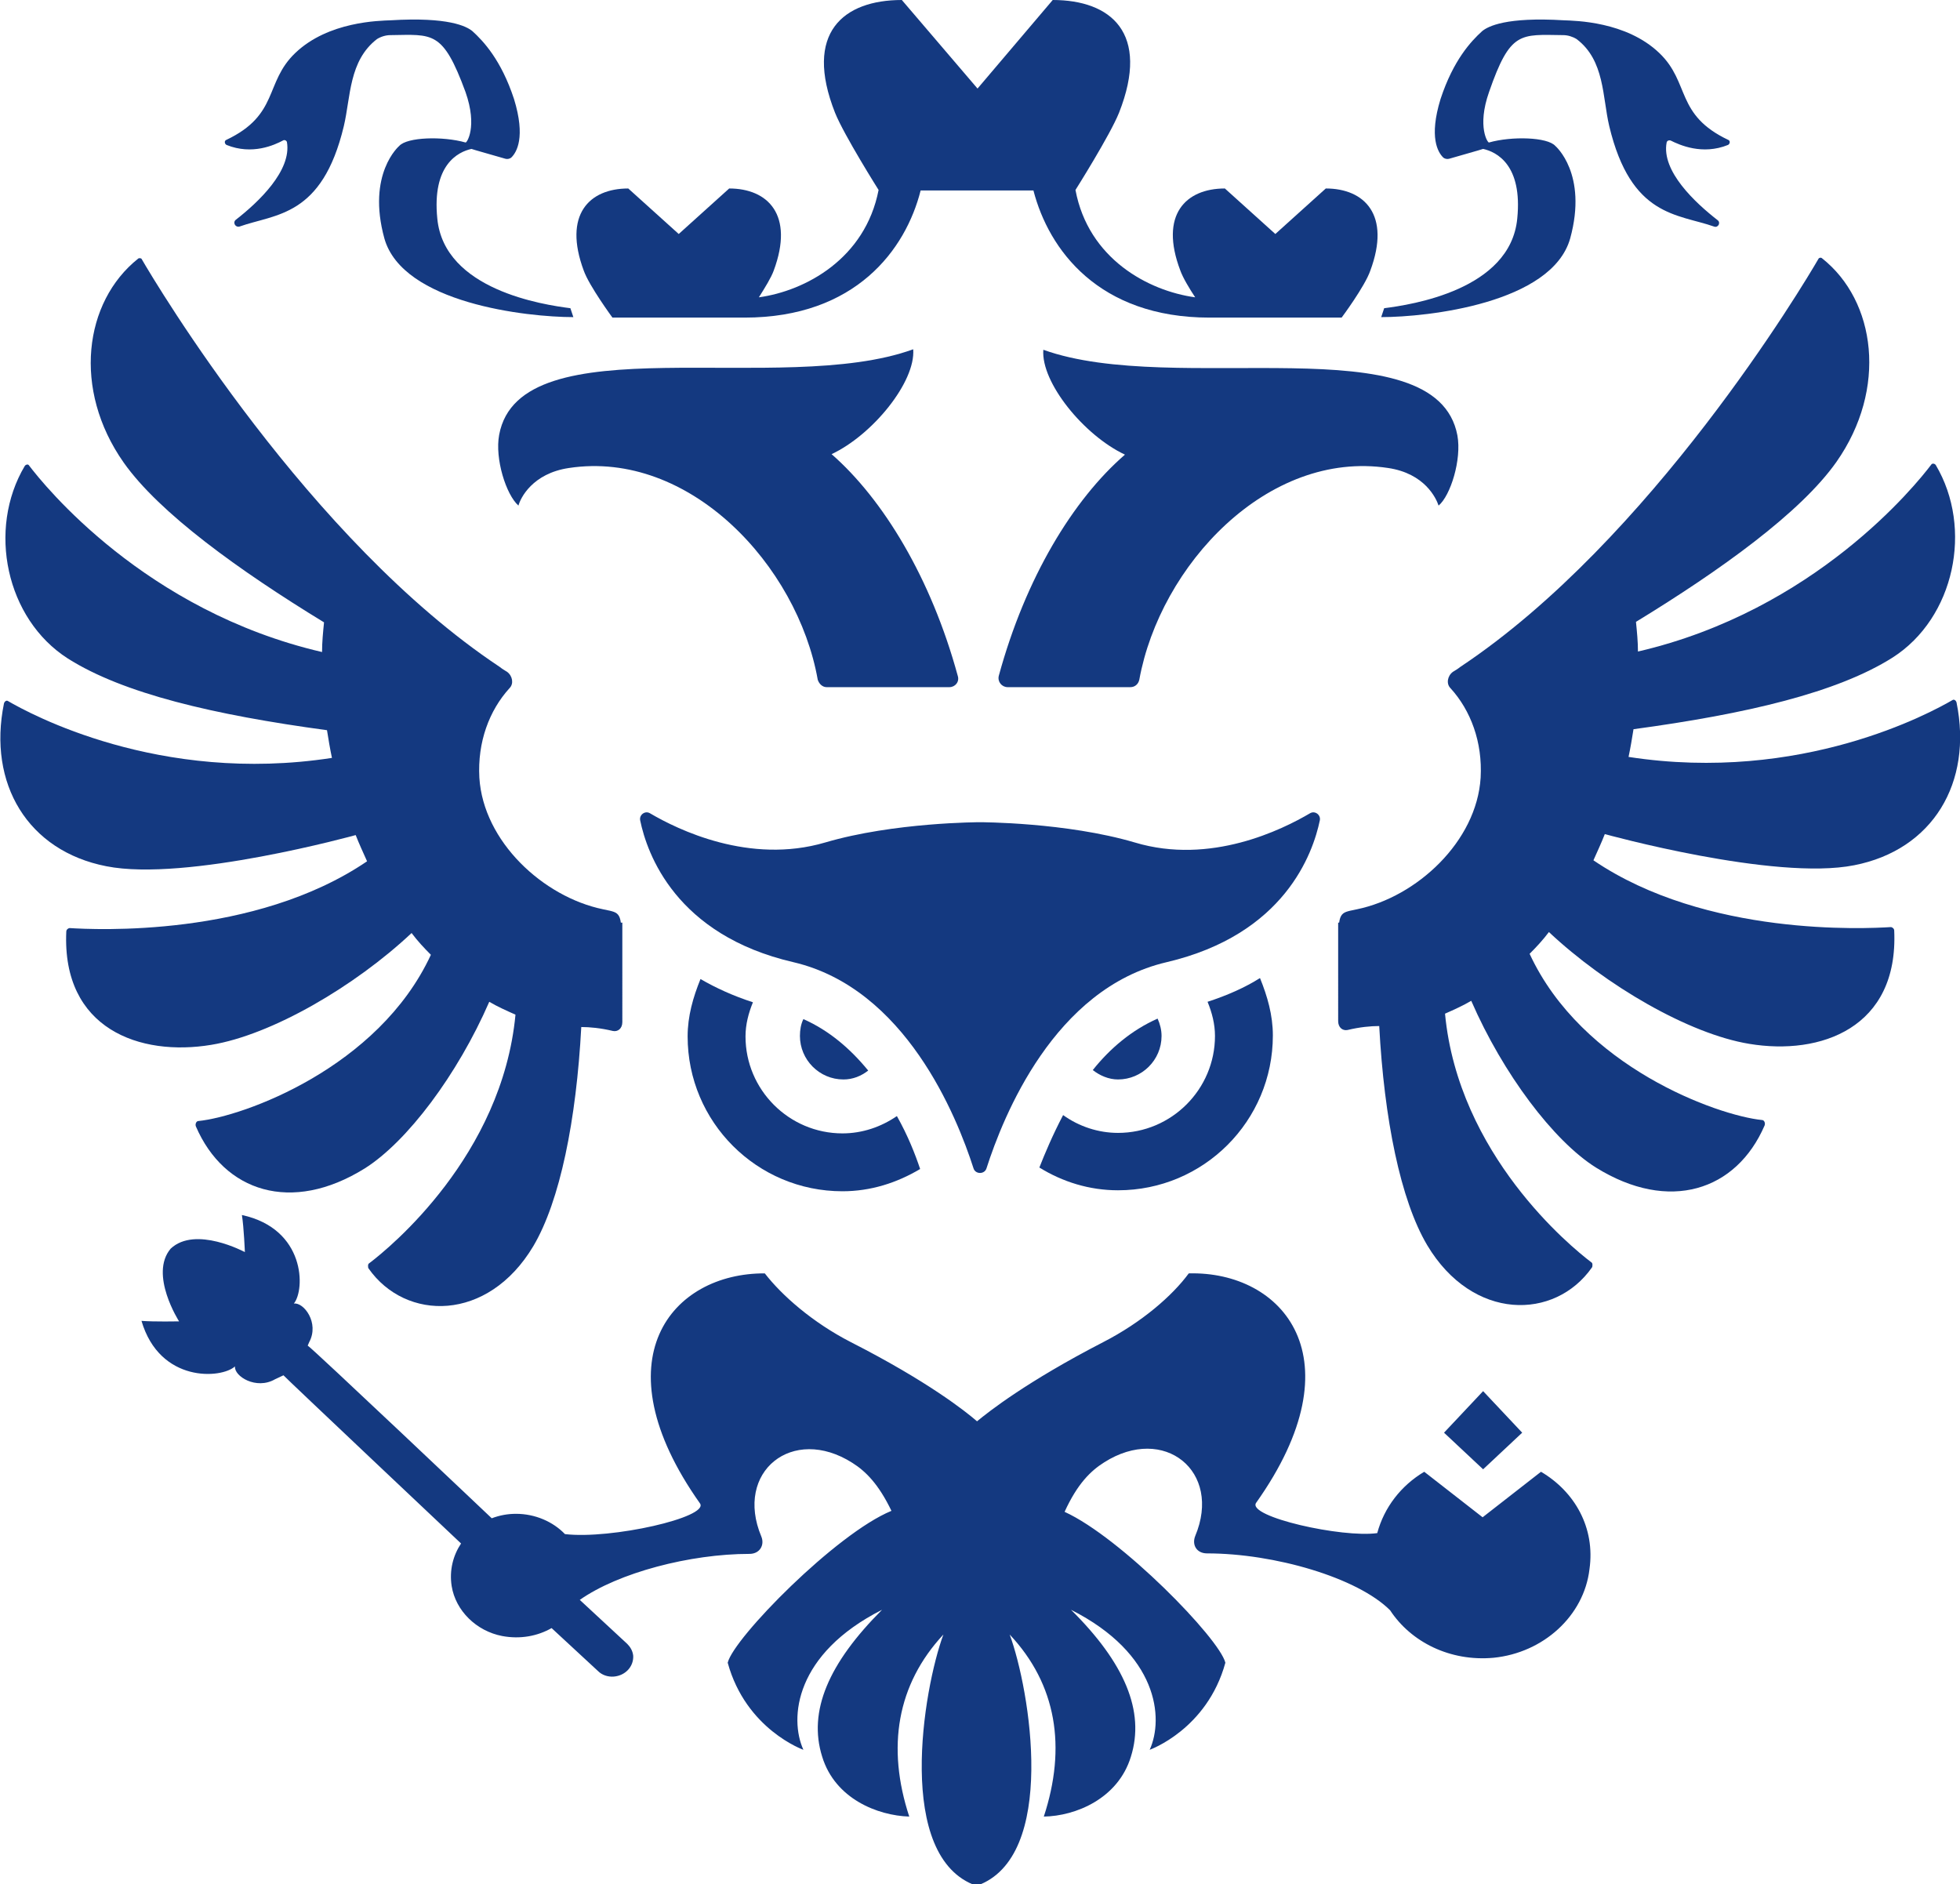 <?xml version="1.0" encoding="UTF-8"?>
<!-- Generator: Adobe Illustrator 23.0.1, SVG Export Plug-In . SVG Version: 6.00 Build 0)  -->
<svg version="1.1" id="Layer_1" xmlns="http://www.w3.org/2000/svg" xmlns:xlink="http://www.w3.org/1999/xlink" x="0px" y="0px" viewBox="0 0 39.62 38.09" style="enable-background:new 0 0 39.62 38.09;" xml:space="preserve">
<style type="text/css">
	.st0{fill:#143980;}
	.st1{fill-rule:evenodd;clip-rule:evenodd;fill:#143980;}
</style>
<g>
	<g>
		<path class="st0" d="M27.07,18.65c0.02-0.15,0.07-0.2,0.18-0.23c0.07-0.02,0.1-0.02,0.18-0.04c1.21-0.25,2.42-1.37,2.5-2.66    c0.04-0.72-0.2-1.36-0.61-1.81c-0.09-0.09-0.06-0.25,0.05-0.33c0.05-0.03,0.1-0.06,0.15-0.1c3.85-2.56,6.94-7.73,7.24-8.25    c0.01-0.02,0.05-0.03,0.07-0.01c1.09,0.86,1.33,2.64,0.29,4.12c-0.72,1.02-2.33,2.18-4.05,3.23c0.02,0.2,0.04,0.4,0.04,0.6    c3.58-0.83,5.62-3.37,5.93-3.78c0.02-0.03,0.07-0.02,0.09,0.01c0.76,1.28,0.38,3.09-0.87,3.89c-1.12,0.71-2.95,1.14-5.24,1.45    c-0.03,0.19-0.06,0.37-0.1,0.56c3.5,0.54,6.12-0.9,6.55-1.15c0.03-0.02,0.07,0.01,0.08,0.05c0.33,1.62-0.48,2.98-2.07,3.29    c-1.61,0.32-5.04-0.63-5.04-0.63l0,0c-0.07,0.18-0.15,0.35-0.23,0.53c2.28,1.55,5.52,1.38,6.01,1.35c0.03,0,0.07,0.03,0.07,0.07    c0.09,1.97-1.49,2.53-2.93,2.29c-1.22-0.2-2.9-1.18-4.05-2.26c-0.12,0.16-0.25,0.3-0.39,0.44c1.06,2.29,3.8,3.27,4.7,3.36    c0.04,0,0.07,0.06,0.05,0.11c-0.57,1.32-1.93,1.77-3.41,0.85c-0.86-0.54-1.88-1.9-2.52-3.37c-0.17,0.1-0.35,0.18-0.53,0.26    c0.27,2.85,2.54,4.71,2.95,5.02c0.02,0.01,0.03,0.03,0.03,0.05c0,0.02,0,0.05-0.01,0.06c-0.75,1.07-2.41,1.09-3.33-0.45    c-0.54-0.91-0.87-2.55-0.97-4.43c-0.17,0-0.39,0.02-0.64,0.08c-0.1,0.02-0.19-0.05-0.19-0.18V18.65z"/>
		<path class="st0" d="M12.55,18.65c-0.02-0.15-0.07-0.2-0.18-0.23c-0.07-0.02-0.1-0.02-0.18-0.04c-1.21-0.25-2.42-1.37-2.5-2.66    c-0.04-0.72,0.2-1.36,0.61-1.81c0.09-0.09,0.06-0.25-0.05-0.33c-0.05-0.03-0.1-0.06-0.15-0.1c-3.85-2.56-6.94-7.73-7.24-8.25    C2.85,5.22,2.81,5.21,2.79,5.23C1.7,6.1,1.46,7.87,2.5,9.35c0.72,1.02,2.33,2.18,4.05,3.23c-0.02,0.2-0.04,0.4-0.04,0.6    c-3.58-0.83-5.62-3.37-5.93-3.78C0.56,9.38,0.52,9.39,0.5,9.42c-0.76,1.28-0.38,3.09,0.87,3.89c1.12,0.71,2.95,1.14,5.24,1.45    c0.03,0.19,0.06,0.37,0.1,0.56c-3.5,0.54-6.12-0.9-6.55-1.15c-0.03-0.02-0.07,0.01-0.08,0.05c-0.33,1.62,0.48,2.98,2.07,3.29    c1.61,0.32,5.04-0.63,5.04-0.63l0,0c0.07,0.18,0.15,0.35,0.23,0.53c-2.28,1.55-5.52,1.38-6.01,1.35c-0.03,0-0.07,0.03-0.07,0.07    c-0.09,1.97,1.49,2.53,2.93,2.29c1.22-0.2,2.9-1.18,4.05-2.26c0.12,0.16,0.25,0.3,0.39,0.44c-1.06,2.29-3.8,3.27-4.7,3.36    c-0.04,0-0.07,0.06-0.05,0.11c0.57,1.32,1.93,1.77,3.41,0.85c0.86-0.54,1.88-1.9,2.52-3.37c0.17,0.1,0.35,0.18,0.53,0.26    c-0.27,2.85-2.54,4.71-2.95,5.02c-0.02,0.01-0.03,0.03-0.03,0.05c0,0.02,0,0.05,0.01,0.06c0.75,1.07,2.41,1.09,3.33-0.45    c0.54-0.91,0.87-2.55,0.97-4.43c0.17,0,0.39,0.02,0.64,0.08c0.1,0.02,0.19-0.05,0.19-0.18V18.65z"/>
		<polygon class="st0" points="32.32,27.36 32.32,27.36 32.32,27.36   "/>
		<polygon class="st0" points="12.38,6.42 12.38,6.42 12.38,6.42   "/>
		<path class="st0" d="M12.38,6.42h2.67c2.25,0,3.26-1.38,3.56-2.57h2.28c0.31,1.2,1.32,2.57,3.56,2.57h2.67    c0,0,0.47-0.63,0.58-0.95c0.42-1.13-0.12-1.66-0.9-1.66l-1.02,0.92l-1.02-0.92c-0.79,0-1.33,0.53-0.9,1.66    c0.05,0.14,0.18,0.36,0.3,0.54c-0.95-0.13-2.16-0.78-2.42-2.17c0,0,0.7-1.11,0.88-1.56C23.26,0.66,22.45,0,21.28,0l-1.52,1.79    L18.23,0c-1.18,0-1.99,0.66-1.35,2.28c0.18,0.45,0.88,1.56,0.88,1.56c-0.27,1.39-1.48,2.04-2.42,2.17c0.12-0.19,0.25-0.4,0.3-0.54    c0.42-1.13-0.12-1.66-0.9-1.66l-1.02,0.92L12.7,3.81c-0.79,0-1.32,0.53-0.9,1.66C11.91,5.78,12.38,6.42,12.38,6.42z"/>
		<path class="st0" d="M16.71,13.89h2.48c0.12,0,0.21-0.11,0.17-0.23c-0.54-1.98-1.51-3.57-2.55-4.48c0.83-0.39,1.7-1.46,1.65-2.12    c-2.66,0.97-7.95-0.54-8.37,1.73c-0.09,0.48,0.14,1.21,0.39,1.43c0.04-0.15,0.28-0.65,1.02-0.76c2.44-0.37,4.62,1.97,5.03,4.28    C16.56,13.83,16.63,13.89,16.71,13.89z"/>
		<path class="st0" d="M29.46,8.8L29.46,8.8c-0.43-2.27-5.71-0.77-8.37-1.73c-0.05,0.66,0.82,1.73,1.65,2.12    c-1.05,0.91-2.01,2.49-2.55,4.47c-0.03,0.12,0.06,0.23,0.18,0.23h2.48c0.09,0,0.16-0.06,0.18-0.15c0.42-2.31,2.59-4.65,5.03-4.28    c0.74,0.11,0.97,0.61,1.02,0.76C29.32,10.02,29.55,9.29,29.46,8.8z"/>
		<g>
			<path class="st0" d="M22.94,17.03c-1.39-0.41-3.13-0.41-3.13-0.41s-1.74,0-3.13,0.41c-1.53,0.45-2.98-0.26-3.54-0.59     c-0.1-0.06-0.22,0.03-0.2,0.14c0.14,0.68,0.72,2.32,3.1,2.87c2.26,0.53,3.3,3.11,3.64,4.17c0.04,0.12,0.22,0.12,0.26,0     c0.34-1.06,1.37-3.64,3.64-4.17c2.39-0.56,2.96-2.2,3.1-2.87c0.02-0.11-0.1-0.2-0.2-0.14C25.92,16.77,24.47,17.49,22.94,17.03z"/>
			<path class="st0" d="M22.09,21.63c0.14,0.11,0.32,0.19,0.51,0.19c0.48,0,0.88-0.39,0.88-0.88c0-0.12-0.03-0.24-0.08-0.35     C22.88,20.82,22.44,21.19,22.09,21.63z"/>
			<path class="st0" d="M24.41,20.25c0.09,0.22,0.15,0.45,0.15,0.69c0,1.08-0.88,1.96-1.96,1.96c-0.4,0-0.79-0.13-1.11-0.36     c-0.21,0.4-0.37,0.78-0.48,1.06c0.47,0.29,1.01,0.46,1.59,0.46c1.73,0,3.13-1.4,3.13-3.13c0-0.41-0.11-0.79-0.26-1.16     C25.17,19.96,24.81,20.12,24.41,20.25z"/>
			<path class="st0" d="M18.13,22.56c-0.32,0.22-0.7,0.35-1.1,0.35c-1.08,0-1.96-0.88-1.96-1.96c0-0.24,0.06-0.47,0.15-0.69     c-0.4-0.13-0.75-0.29-1.06-0.47c-0.15,0.37-0.26,0.75-0.26,1.16c0,1.73,1.4,3.13,3.13,3.13c0.57,0,1.1-0.17,1.57-0.45     C18.5,23.33,18.35,22.95,18.13,22.56z"/>
			<path class="st0" d="M16.24,20.6c-0.05,0.1-0.07,0.22-0.07,0.34c0,0.48,0.39,0.88,0.88,0.88c0.19,0,0.36-0.07,0.5-0.18     C17.19,21.2,16.76,20.83,16.24,20.6z"/>
		</g>
		<path class="st1" d="M34.93,2.93c0.04-0.02,0.05-0.08,0.01-0.1c-1.08-0.51-0.77-1.16-1.4-1.76c-0.67-0.64-1.7-0.65-1.93-0.66    c-1.16-0.07-1.53,0.12-1.65,0.22c-0.22,0.2-0.58,0.58-0.84,1.37c-0.24,0.78-0.05,1.08,0.05,1.18c0.03,0.03,0.08,0.04,0.12,0.03    c0.17-0.05,0.67-0.19,0.69-0.2c0.27,0.06,0.8,0.32,0.69,1.41c-0.14,1.44-2.14,1.74-2.69,1.81l-0.06,0.18    c0.94,0,3.45-0.28,3.82-1.59c0.36-1.31-0.3-1.87-0.3-1.87c-0.16-0.18-0.88-0.2-1.34-0.07c-0.02,0.02-0.25-0.31,0-1.02v0    c0.43-1.24,0.63-1.16,1.5-1.15c0.09,0,0.19,0.03,0.27,0.08c0.57,0.43,0.52,1.17,0.66,1.76c0.44,1.84,1.38,1.77,2.12,2.03    c0.08,0.03,0.14-0.08,0.07-0.13c-0.45-0.35-1.14-0.99-1.03-1.57c0.01-0.04,0.05-0.05,0.08-0.04C33.95,2.93,34.41,3.14,34.93,2.93z    "/>
		<path class="st1" d="M4.58,2.93c-0.04-0.02-0.05-0.08-0.01-0.1c1.08-0.51,0.77-1.16,1.4-1.76c0.67-0.64,1.7-0.65,1.93-0.66    c1.16-0.07,1.53,0.12,1.65,0.22c0.22,0.2,0.58,0.58,0.84,1.37c0.24,0.78,0.05,1.08-0.05,1.18c-0.03,0.03-0.08,0.04-0.12,0.03    c-0.17-0.05-0.67-0.19-0.69-0.2c-0.27,0.06-0.8,0.32-0.69,1.41c0.14,1.44,2.14,1.74,2.69,1.81l0.06,0.18    c-0.94,0-3.45-0.28-3.82-1.59c-0.36-1.31,0.3-1.87,0.3-1.87c0.16-0.18,0.88-0.2,1.34-0.07c0.02,0.02,0.25-0.31,0-1.02v0    C8.95,0.61,8.75,0.7,7.89,0.71c-0.09,0-0.19,0.03-0.27,0.08C7.05,1.23,7.09,1.96,6.95,2.55C6.51,4.39,5.57,4.32,4.84,4.58    C4.75,4.6,4.7,4.49,4.77,4.44C5.22,4.09,5.9,3.45,5.8,2.87C5.79,2.84,5.75,2.82,5.72,2.84C5.55,2.93,5.1,3.14,4.58,2.93z"/>
		<path class="st0" d="M31.15,29.75l-1.18,0.92l0,0l-1.18-0.92c-0.47,0.28-0.81,0.72-0.95,1.24c-0.71,0.1-2.63-0.33-2.45-0.61    c2.08-2.93,0.54-4.69-1.36-4.64c-0.33,0.45-0.95,0.99-1.73,1.39c-1.55,0.8-2.32,1.41-2.55,1.6c-0.23-0.2-1-0.81-2.55-1.6    c-0.78-0.4-1.4-0.95-1.74-1.39c-1.88-0.01-3.37,1.74-1.31,4.65c0.19,0.28-1.8,0.73-2.73,0.62c-0.24-0.25-0.6-0.41-0.99-0.41    c-0.17,0-0.33,0.03-0.49,0.09c0,0-3.65-3.46-3.72-3.49l0.03-0.07c0.21-0.39-0.11-0.81-0.31-0.78c0.23-0.28,0.24-1.51-1.05-1.79    c0.04,0.25,0.06,0.75,0.06,0.75s-1-0.54-1.5-0.07c-0.44,0.52,0.17,1.47,0.17,1.47s-0.51,0.01-0.76-0.01    c0.37,1.26,1.62,1.17,1.89,0.92c-0.02,0.2,0.43,0.48,0.81,0.26l0.17-0.08c0.03,0.04,3.59,3.4,3.59,3.4    c-0.16,0.24-0.24,0.54-0.19,0.86c0.08,0.5,0.5,0.91,1.02,1.01c0.37,0.07,0.72,0,1-0.16l0.94,0.87c0.08,0.08,0.2,0.12,0.32,0.11    c0.23-0.02,0.4-0.2,0.39-0.42c-0.01-0.1-0.06-0.18-0.12-0.24c-0.02-0.02-0.96-0.89-0.96-0.89c0.78-0.55,2.23-0.93,3.43-0.93    c0.21,0,0.31-0.18,0.24-0.35c-0.55-1.31,0.63-2.26,1.84-1.49c0.27,0.17,0.53,0.43,0.79,0.97c-1.12,0.46-3.19,2.57-3.31,3.07    c0.37,1.35,1.53,1.76,1.53,1.76c-0.29-0.64-0.17-1.94,1.59-2.83c-1.08,1.08-1.5,2.05-1.21,2.97c0.26,0.85,1.12,1.19,1.76,1.21    c-0.46-1.4-0.25-2.67,0.69-3.68c-0.41,1.11-0.98,4.51,0.67,5.08c0,0,0,0,0,0c0,0,0,0,0,0c1.65-0.57,1.08-3.97,0.67-5.08    c0.95,1.01,1.15,2.28,0.69,3.68c0.64-0.01,1.5-0.36,1.76-1.21c0.29-0.92-0.13-1.9-1.21-2.97c1.76,0.89,1.88,2.19,1.59,2.83    c0,0,1.16-0.41,1.53-1.76c-0.12-0.49-2.11-2.53-3.25-3.05c0.26-0.57,0.53-0.83,0.8-1c1.21-0.77,2.39,0.18,1.84,1.49    c-0.07,0.18,0.03,0.35,0.24,0.35c1.36,0,3.04,0.49,3.7,1.15c0.42,0.64,1.21,1.04,2.09,0.96c1.01-0.1,1.83-0.85,1.94-1.79    C32.25,30.88,31.83,30.15,31.15,29.75z"/>
		<polygon class="st0" points="30.77,28.96 29.98,28.12 29.19,28.96 29.98,29.7   "/>
	</g>
</g>
</svg>